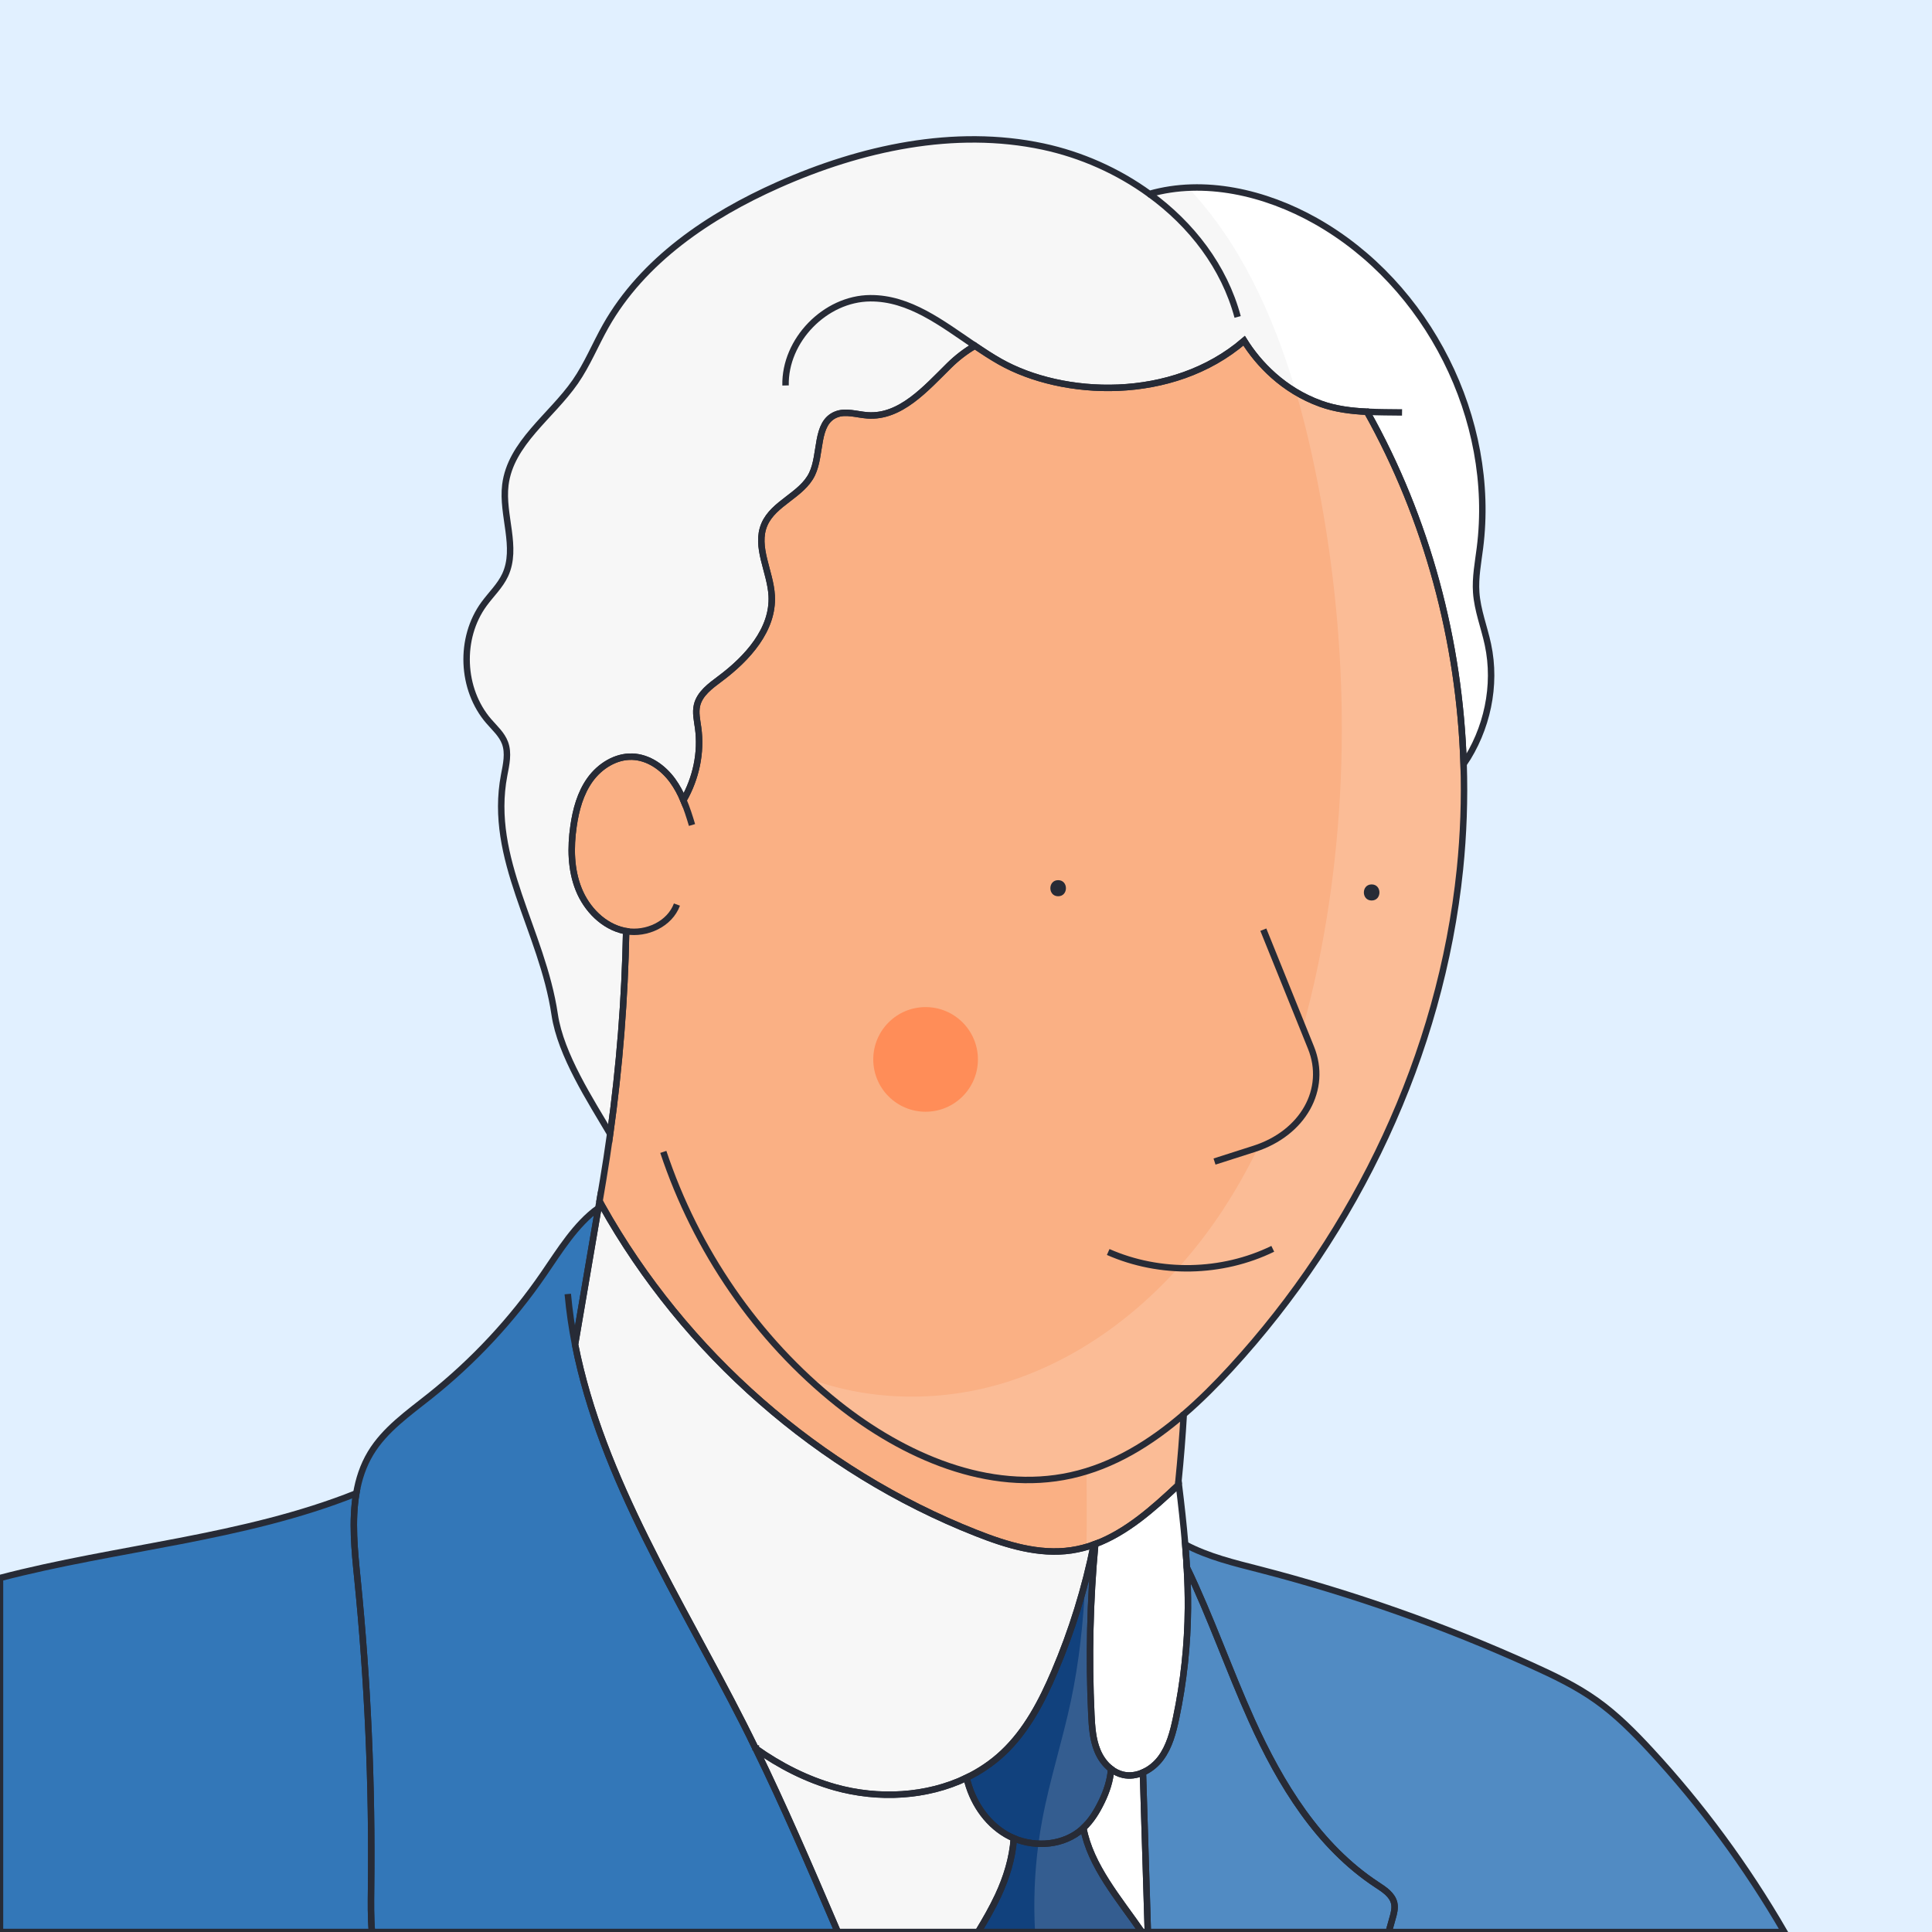 <?xml version="1.0" encoding="utf-8"?>
<!-- Generator: Adobe Illustrator 26.5.0, SVG Export Plug-In . SVG Version: 6.00 Build 0)  -->
<svg version="1.1" id="Capa_1" xmlns="http://www.w3.org/2000/svg" xmlns:xlink="http://www.w3.org/1999/xlink" x="0px" y="0px"
	 viewBox="0 0 600 600" style="enable-background:new 0 0 600 600;" xml:space="preserve">
<style type="text/css">
	.st0{fill:#E1F0FF;}
	.st1{fill:#FAB084;}
	.st2{fill:#F7F7F7;}
	.st3{fill:#FF8D58;}
	.st4{fill:none;}
	.st5{fill:#3377B8;}
	.st6{fill:#11417D;}
	.st7{opacity:0.15;fill:#FFFFFF;}
	.st8{fill:#FFFFFF;}
	.st9{fill:none;stroke:#272B36;stroke-width:2;stroke-miterlimit:10;}
	.st10{fill:#272B36;}
	.st11{fill:#FAB084;stroke:#272B36;stroke-width:2;stroke-miterlimit:10;}
</style>
<rect class="st0" width="600" height="600"/>
<path class="st1" d="M453.4,269.94c-5.92,57.52-32.04,112.37-71.13,154.96c-4.59,5-9.45,9.89-14.64,14.35
	c-0.4,6.92-0.95,13.82-1.65,20.71c-0.04,0.44-0.09,0.88-0.14,1.31c-7.72,7.26-16.01,14.64-25.7,18.26c-0.14,0.05-0.28,0.1-0.43,0.15
	c-2.25,0.82-4.58,1.42-6.99,1.78c-10.03,1.48-20.14-1.65-29.56-5.37c-48.85-19.24-90.59-55.9-116.22-101.69
	c-0.25-0.45-0.51-0.9-0.75-1.36c0.76-4.46,1.51-8.93,2.2-13.41c0.38-2.5,0.75-5,1.1-7.51c2.91-20.85,4.57-41.88,4.97-62.93
	c-0.2-0.03-0.39-0.07-0.58-0.11c-6.49-1.39-11.67-6.71-14.15-12.87c-2.48-6.16-2.57-13.05-1.62-19.62
	c0.73-5.12,2.13-10.28,5.15-14.47c3.03-4.2,7.93-7.3,13.1-7.13c5.03,0.17,9.57,3.38,12.53,7.45c1.37,1.89,2.46,3.94,3.36,6.08
	c3.89-6.78,5.64-14.8,4.55-22.55c-0.32-2.31-0.87-4.67-0.34-6.94c0.85-3.61,4.16-6,7.13-8.22c8.48-6.32,16.64-15.27,16.07-25.83
	c-0.41-7.51-5.22-15.16-2.28-22.08c2.84-6.68,11.63-9.11,14.8-15.64c3.01-6.22,1-15.82,7.38-18.5c3.06-1.28,6.53,0,9.85,0.23
	c10.23,0.73,18.08-8.3,25.38-15.5c2.3-2.26,5.04-4.42,7.98-6.11c2.57,1.74,5.15,3.43,7.78,4.92c19.43,11.01,53.47,12.74,75.83-6.48
	c4.39,7.06,12.15,15.38,23.8,19.57c4.59,1.65,9.44,2.25,14.35,2.48c18.66,33.26,28.8,71.23,30.01,109.46
	C454.89,248.21,454.51,259.12,453.4,269.94z"/>
<path class="st2" d="M454.54,237.33c-1.21-38.23-11.35-76.2-30.01-109.46c-4.91-0.23-9.76-0.83-14.35-2.48
	c-11.65-4.19-19.41-12.51-23.8-19.57c-22.36,19.22-56.4,17.49-75.83,6.48c-2.63-1.49-5.21-3.18-7.78-4.92
	c-2.94,1.69-5.68,3.85-7.98,6.11c-7.3,7.2-15.15,16.23-25.38,15.5c-3.32-0.23-6.79-1.51-9.85-0.23c-6.38,2.68-4.37,12.28-7.38,18.5
	c-3.17,6.53-11.96,8.96-14.8,15.64c-2.94,6.92,1.87,14.57,2.28,22.08c0.57,10.56-7.59,19.51-16.07,25.83
	c-2.97,2.22-6.28,4.61-7.13,8.22c-0.53,2.27,0.02,4.63,0.34,6.94c1.09,7.75-0.66,15.77-4.55,22.55c-0.9-2.14-1.99-4.19-3.36-6.08
	c-2.96-4.07-7.5-7.28-12.53-7.45c-5.17-0.17-10.07,2.93-13.1,7.13c-3.02,4.19-4.42,9.35-5.15,14.47
	c-0.95,6.57-0.86,13.46,1.62,19.62c2.48,6.16,7.66,11.48,14.15,12.87c0.19,0.04,0.38,0.08,0.58,0.11
	c-0.4,21.05-2.06,42.08-4.97,62.93c-5.96-10.12-15.38-24.52-17.23-37.04c-3.88-26.2-20.65-48.28-15.7-74.31
	c0.64-3.34,1.46-6.87,0.27-10.06c-0.98-2.64-3.19-4.59-5.04-6.73c-8.58-9.92-9.22-25.84-1.46-36.42c2.19-3,4.98-5.61,6.55-8.98
	c3.98-8.55-1.09-18.6,0.06-27.97c1.59-13,14.24-21.28,21.71-32.04c3.74-5.4,6.21-11.56,9.44-17.28
	c11.55-20.45,32.14-34.31,53.61-43.86c25.73-11.45,54.7-17.78,82.25-11.91c11.79,2.52,23.23,7.59,33.02,14.71
	c17.01-4.87,36.01-0.41,51.59,8.37c35.02,19.73,56.11,61.68,51.05,101.56c-0.58,4.59-1.48,9.2-1.16,13.82
	c0.38,5.53,2.49,10.78,3.64,16.2C464.81,212.89,461.83,226.6,454.54,237.33z"/>
<circle class="st3" cx="287.45" cy="329.01" r="16.25"/>
<path class="st4" d="M206,357.73c10.15,30.49,29.01,58.14,54.16,78.18c20.44,16.28,46.93,27.91,72.44,22.28
	c13.16-2.91,24.73-10.07,35.03-18.94"/>
<path class="st4" d="M243.96,119.71c-0.31-14.01,12.3-27,26.31-27.09c12.15-0.09,22.2,7.78,32.5,14.76"/>
<path class="st4" d="M356.97,60.23c13.07,9.5,23.22,22.64,27.39,38.2"/>
<path class="st4" d="M424.53,127.87c3.62,0.18,7.29,0.16,10.89,0.21"/>
<path class="st4" d="M194.46,289.19c6.35,1.08,13.53-2.22,15.77-8.27"/>
<path class="st4" d="M212.25,248.52c1.06,2.49,1.89,5.1,2.66,7.69"/>
<path class="st5" d="M260.18,600H115.51c-0.38-4.49-0.32-9.07-0.27-13.54c0.39-32.14-1.03-64.31-4.25-96.3
	c-0.88-8.71-1.79-17.88-0.34-26.39c0.74-4.38,2.11-8.59,4.43-12.46c4.43-7.36,11.73-12.42,18.44-17.77
	c13.55-10.79,25.49-23.6,35.3-37.87c5.04-7.33,9.96-15.43,17-20.5c-0.24,1.42-0.48,2.85-0.73,4.27c-1.24,7.15-4.23,24.78-6.5,38.09
	c0,0.01,0,0.01,0,0.02c8.24,41.79,32.79,79.36,52.27,117.8c1.29,2.54,2.55,5.09,3.8,7.64c0,0.01,0.01,0.01,0.01,0.01v0.01
	c8.76,17.95,16.65,36.31,24.52,54.67C259.52,598.45,259.85,599.23,260.18,600z"/>
<path class="st4" d="M178.59,417.53c-1.02-5.15-1.78-10.37-2.26-15.66"/>
<path class="st6" d="M345.04,549.39c-0.19,3.43-1.38,6.98-2.9,10.09c-1.46,3.02-3.24,5.95-5.69,8.23c-0.11,0.11-0.22,0.21-0.33,0.31
	c-5.64,5.03-14.29,5.82-21.27,2.88c-0.8-0.35-1.59-0.73-2.34-1.17c-6.38-3.71-10.67-10.4-12.33-17.63c4.14-2,7.98-4.58,11.36-7.77
	c7.27-6.85,12-15.93,15.92-25.12c5.42-12.71,9.53-25.98,12.25-39.53c0.15-0.05,0.29-0.1,0.43-0.15c-1.64,17.6-2.04,35.31-1.21,52.97
	c0.18,3.78,0.43,7.65,1.87,11.16C341.7,545.88,343.16,547.95,345.04,549.39z"/>
<path class="st2" d="M368.92,499.4c-0.08,11.46-1.31,22.91-3.67,34.12c-0.93,4.41-2.09,8.92-4.79,12.52
	c-1.26,1.68-2.93,3.12-4.8,4.08c-0.23,0.12-0.47,0.24-0.71,0.35c-1.96,0.85-4.11,1.18-6.2,0.7c-1.36-0.32-2.61-0.94-3.71-1.78
	c-1.88-1.44-3.34-3.51-4.24-5.73c-1.44-3.51-1.69-7.38-1.87-11.16c-0.83-17.66-0.43-35.37,1.21-52.97c9.69-3.62,17.98-11,25.7-18.26
	c0.09-0.08,0.18-0.16,0.26-0.25c0.76,6.2,1.46,12.41,1.98,18.64c0.2,2.37,0.37,4.74,0.5,7.11
	C368.82,490.97,368.95,495.18,368.92,499.4z"/>
<path class="st4" d="M366.1,461.02c-0.04-0.35-0.08-0.71-0.12-1.06"/>
<path class="st5" d="M432.47,595.7c0.43-1.5,0.85-3.07,0.53-4.6c-0.57-2.65-3.13-4.3-5.39-5.78c-18.13-11.9-29.97-31.28-38.88-51.05
	c-7.07-15.67-12.71-32.03-20.15-47.5c-0.13-2.37-0.3-4.74-0.5-7.11c7.12,3.8,15.22,5.73,23.09,7.75
	c28.94,7.47,57.23,17.44,84.45,29.77c7.01,3.17,13.99,6.52,20.25,10.99c6.13,4.37,11.47,9.73,16.58,15.25
	c15.96,17.23,29.95,36.26,41.72,56.58h-122.9C431.67,598.57,432.07,597.13,432.47,595.7z"/>
<path class="st5" d="M115.51,600H0V490.06c36.44-9.53,75.52-12.26,110.65-26.29c-1.45,8.51-0.54,17.68,0.34,26.39
	c3.22,31.99,4.64,64.16,4.25,96.3C115.19,590.93,115.13,595.51,115.51,600z"/>
<path class="st6" d="M354.62,600h-50.86c2.22-3.67,4.36-7.38,6.18-11.27c2.61-5.58,4.52-11.72,4.91-17.83
	c6.98,2.94,15.63,2.15,21.27-2.88c0.11-0.1,0.22-0.2,0.33-0.31C338.64,579.46,347.4,589.59,354.62,600z"/>
<path class="st2" d="M356.47,600h-1.85c-7.22-10.41-15.98-20.54-18.17-32.29c2.45-2.28,4.23-5.21,5.69-8.23
	c1.52-3.11,2.71-6.66,2.9-10.09c1.1,0.84,2.35,1.46,3.71,1.78c2.09,0.48,4.24,0.15,6.2-0.7L356.47,600z"/>
<path class="st5" d="M432.47,595.7c-0.4,1.43-0.8,2.87-1.2,4.3h-74.8l-1.52-49.53c0.24-0.11,0.48-0.23,0.71-0.35
	c1.87-0.96,3.54-2.4,4.8-4.08c2.7-3.6,3.86-8.11,4.79-12.52c2.36-11.21,3.59-22.66,3.67-34.12c0.03-4.22-0.1-8.43-0.34-12.63
	c7.44,15.47,13.08,31.83,20.15,47.5c8.91,19.77,20.75,39.15,38.88,51.05c2.26,1.48,4.82,3.13,5.39,5.78
	C433.32,592.63,432.9,594.2,432.47,595.7z"/>
<path class="st2" d="M339.71,479.68c-2.72,13.55-6.83,26.82-12.25,39.53c-3.92,9.19-8.65,18.27-15.92,25.12
	c-3.38,3.19-7.22,5.77-11.36,7.77c-12.38,5.98-27.43,6.73-40.84,2.97c-8.89-2.5-17.13-6.73-24.67-12.06V543c0,0-0.01,0-0.01-0.01
	c-1.25-2.55-2.51-5.1-3.8-7.64c-19.48-38.44-44.03-76.01-52.27-117.8c0-0.01,0-0.01,0-0.02c2.27-13.31,5.26-30.94,6.5-38.09
	c0.25-1.42,0.49-2.85,0.73-4.27c0.13-0.71,0.25-1.42,0.37-2.13c0.24,0.46,0.5,0.91,0.75,1.36c25.63,45.79,67.37,82.45,116.22,101.69
	c9.42,3.72,19.53,6.85,29.56,5.37C335.13,481.1,337.46,480.5,339.71,479.68z"/>
<path class="st2" d="M314.85,570.9c-0.39,6.11-2.3,12.25-4.91,17.83c-1.82,3.89-3.96,7.6-6.18,11.27h-43.58
	c-0.33-0.77-0.66-1.55-0.99-2.32c-7.87-18.36-15.76-36.72-24.52-54.67c7.54,5.33,15.78,9.56,24.67,12.06
	c13.41,3.76,28.46,3.01,40.84-2.97c1.66,7.23,5.95,13.92,12.33,17.63C313.26,570.17,314.05,570.55,314.85,570.9z"/>
<path class="st7" d="M453.4,269.94c-5.92,57.52-32.04,112.37-71.13,154.96c-4.59,5-9.45,9.89-14.64,14.35
	c-0.4,6.92-0.95,13.82-1.65,20.71c-0.04,0.44-0.09,0.88-0.14,1.31c-7.72,7.26-16.01,14.64-25.7,18.26c-0.14,0.05-0.28,0.1-0.43,0.15
	c-0.76,0.28-1.52,0.53-2.3,0.75c0.15-7.83,0.1-15.67-0.01-23.5c-1.58,0.48-3.18,0.9-4.8,1.26c-25.51,5.63-52-6-72.44-22.28
	c-3.14-2.5-6.18-5.12-9.11-7.84c19.52,7.3,41.89,7.44,61.89,1.05c27.71-8.84,50.91-29.08,66.86-53.41
	c15.94-24.32,25.1-52.56,30.55-81.13c9.63-50.51,8.07-102.96-2.9-153.2c-1.43-6.54-3.07-13.12-4.98-19.64
	c2.35,1.41,4.92,2.65,7.71,3.65c4.59,1.65,9.44,2.25,14.35,2.48c18.66,33.26,28.8,71.23,30.01,109.46
	C454.89,248.21,454.51,259.12,453.4,269.94z"/>
<path class="st8" d="M454.54,237.33c-1.21-38.23-11.35-76.2-30.01-109.46c-4.91-0.23-9.76-0.83-14.35-2.48
	c-2.79-1-5.36-2.24-7.71-3.65c-6.88-23.51-17.21-46.22-33.48-63.45c13.57-0.64,27.58,3.55,39.57,10.31
	c35.02,19.73,56.11,61.68,51.05,101.56c-0.58,4.59-1.48,9.2-1.16,13.82c0.38,5.53,2.49,10.78,3.64,16.2
	C464.81,212.89,461.83,226.6,454.54,237.33z"/>
<path class="st7" d="M554.17,600h-197.7l-1.52-49.53c0.24-0.11,0.48-0.23,0.71-0.35c1.87-0.96,3.54-2.4,4.8-4.08
	c2.7-3.6,3.86-8.11,4.79-12.52c2.36-11.21,3.59-22.66,3.67-34.12c0.03-4.22-0.1-8.43-0.34-12.63c-0.13-2.37-0.3-4.74-0.5-7.11
	c7.12,3.8,15.22,5.73,23.09,7.75c28.94,7.47,57.23,17.44,84.45,29.77c7.01,3.17,13.99,6.52,20.25,10.99
	c6.13,4.37,11.47,9.73,16.58,15.25C528.41,560.65,542.4,579.68,554.17,600z"/>
<path class="st7" d="M354.62,600h-33.17c-0.51-9.14-0.17-18.33,1.05-27.41c0.32-2.49,0.72-4.96,1.18-7.43
	c2.32-12.43,6.26-24.51,8.89-36.88c2.59-12.23,3.89-24.65,4.48-37.13c1-3.79,1.89-7.62,2.66-11.47c0.15-0.05,0.29-0.1,0.43-0.15
	c-1.64,17.6-2.04,35.31-1.21,52.97c0.18,3.78,0.43,7.65,1.87,11.16c0.9,2.22,2.36,4.29,4.24,5.73c-0.19,3.43-1.38,6.98-2.9,10.09
	c-1.46,3.02-3.24,5.95-5.69,8.23C338.64,579.46,347.4,589.59,354.62,600z"/>
<path class="st8" d="M368.92,499.4c-0.08,11.46-1.31,22.91-3.67,34.12c-0.93,4.41-2.09,8.92-4.79,12.52
	c-1.26,1.68-2.93,3.12-4.8,4.08c-0.23,0.12-0.47,0.24-0.71,0.35l1.52,49.53h-1.85c-7.22-10.41-15.98-20.54-18.17-32.29
	c2.45-2.28,4.23-5.21,5.69-8.23c1.52-3.11,2.71-6.66,2.9-10.09c-1.88-1.44-3.34-3.51-4.24-5.73c-1.44-3.51-1.69-7.38-1.87-11.16
	c-0.83-17.66-0.43-35.37,1.21-52.97c9.69-3.62,17.98-11,25.7-18.26c0.09-0.08,0.18-0.16,0.26-0.25c0.76,6.2,1.46,12.41,1.98,18.64
	c0.2,2.37,0.37,4.74,0.5,7.11C368.82,490.97,368.95,495.18,368.92,499.4z"/>
<path class="st9" d="M453.4,269.94c-5.92,57.52-32.04,112.37-71.13,154.96c-4.59,5-9.45,9.89-14.64,14.35
	c-0.4,6.92-0.95,13.82-1.65,20.71c-0.04,0.44-0.09,0.88-0.14,1.31c-7.72,7.26-16.01,14.64-25.7,18.26c-0.14,0.05-0.28,0.1-0.43,0.15
	c-2.25,0.82-4.58,1.42-6.99,1.78c-10.03,1.48-20.14-1.65-29.56-5.37c-48.85-19.24-90.59-55.9-116.22-101.69
	c-0.25-0.45-0.51-0.9-0.75-1.36c0.76-4.46,1.51-8.93,2.2-13.41c0.38-2.5,0.75-5,1.1-7.51c2.91-20.85,4.57-41.88,4.97-62.93
	c-0.2-0.03-0.39-0.07-0.58-0.11c-6.49-1.39-11.67-6.71-14.15-12.87c-2.48-6.16-2.57-13.05-1.62-19.62
	c0.73-5.12,2.13-10.28,5.15-14.47c3.03-4.2,7.93-7.3,13.1-7.13c5.03,0.17,9.57,3.38,12.53,7.45c1.37,1.89,2.46,3.94,3.36,6.08
	c3.89-6.78,5.64-14.8,4.55-22.55c-0.32-2.31-0.87-4.67-0.34-6.94c0.85-3.61,4.16-6,7.13-8.22c8.48-6.32,16.64-15.27,16.07-25.83
	c-0.41-7.51-5.22-15.16-2.28-22.08c2.84-6.68,11.63-9.11,14.8-15.64c3.01-6.22,1-15.82,7.38-18.5c3.06-1.28,6.53,0,9.85,0.23
	c10.23,0.73,18.08-8.3,25.38-15.5c2.3-2.26,5.04-4.42,7.98-6.11c2.57,1.74,5.15,3.43,7.78,4.92c19.43,11.01,53.47,12.74,75.83-6.48
	c4.39,7.06,12.15,15.38,23.8,19.57c4.59,1.65,9.44,2.25,14.35,2.48c18.66,33.26,28.8,71.23,30.01,109.46
	C454.89,248.21,454.51,259.12,453.4,269.94z"/>
<path class="st9" d="M454.54,237.33c-1.21-38.23-11.35-76.2-30.01-109.46c-4.91-0.23-9.76-0.83-14.35-2.48
	c-11.65-4.19-19.41-12.51-23.8-19.57c-22.36,19.22-56.4,17.49-75.83,6.48c-2.63-1.49-5.21-3.18-7.78-4.92
	c-2.94,1.69-5.68,3.85-7.98,6.11c-7.3,7.2-15.15,16.23-25.38,15.5c-3.32-0.23-6.79-1.51-9.85-0.23c-6.38,2.68-4.37,12.28-7.38,18.5
	c-3.17,6.53-11.96,8.96-14.8,15.64c-2.94,6.92,1.87,14.57,2.28,22.08c0.57,10.56-7.59,19.51-16.07,25.83
	c-2.97,2.22-6.28,4.61-7.13,8.22c-0.53,2.27,0.02,4.63,0.34,6.94c1.09,7.75-0.66,15.77-4.55,22.55c-0.9-2.14-1.99-4.19-3.36-6.08
	c-2.96-4.07-7.5-7.28-12.53-7.45c-5.17-0.17-10.07,2.93-13.1,7.13c-3.02,4.19-4.42,9.35-5.15,14.47
	c-0.95,6.57-0.86,13.46,1.62,19.62c2.48,6.16,7.66,11.48,14.15,12.87c0.19,0.04,0.38,0.08,0.58,0.11
	c-0.4,21.05-2.06,42.08-4.97,62.93c-5.96-10.12-15.38-24.52-17.23-37.04c-3.88-26.2-20.65-48.28-15.7-74.31
	c0.64-3.34,1.46-6.87,0.27-10.06c-0.98-2.64-3.19-4.59-5.04-6.73c-8.58-9.92-9.22-25.84-1.46-36.42c2.19-3,4.98-5.61,6.55-8.98
	c3.98-8.55-1.09-18.6,0.06-27.97c1.59-13,14.24-21.28,21.71-32.04c3.74-5.4,6.21-11.56,9.44-17.28
	c11.55-20.45,32.14-34.31,53.61-43.86c25.73-11.45,54.7-17.78,82.25-11.91c11.79,2.52,23.23,7.59,33.02,14.71
	c17.01-4.87,36.01-0.41,51.59,8.37c35.02,19.73,56.11,61.68,51.05,101.56c-0.58,4.59-1.48,9.2-1.16,13.82
	c0.38,5.53,2.49,10.78,3.64,16.2C464.81,212.89,461.83,226.6,454.54,237.33z"/>
<path class="st9" d="M206,357.73c10.15,30.49,29.01,58.14,54.16,78.18c20.44,16.28,46.93,27.91,72.44,22.28
	c13.16-2.91,24.73-10.07,35.03-18.94"/>
<path class="st9" d="M243.96,119.71c-0.31-14.01,12.3-27,26.31-27.09c12.15-0.09,22.2,7.78,32.5,14.76"/>
<path class="st9" d="M356.97,60.23c13.07,9.5,23.22,22.64,27.39,38.2"/>
<path class="st9" d="M424.53,127.87c3.62,0.18,7.29,0.16,10.89,0.21"/>
<path class="st9" d="M194.46,289.19c6.35,1.08,13.53-2.22,15.77-8.27"/>
<path class="st9" d="M212.25,248.52c1.06,2.49,1.89,5.1,2.66,7.69"/>
<path class="st9" d="M260.18,600H115.51c-0.38-4.49-0.32-9.07-0.27-13.54c0.39-32.14-1.03-64.31-4.25-96.3
	c-0.88-8.71-1.79-17.88-0.34-26.39c0.74-4.38,2.11-8.59,4.43-12.46c4.43-7.36,11.73-12.42,18.44-17.77
	c13.55-10.79,25.49-23.6,35.3-37.87c5.04-7.33,9.96-15.43,17-20.5c-0.24,1.42-0.48,2.85-0.73,4.27c-1.24,7.15-4.23,24.78-6.5,38.09
	c0,0.01,0,0.01,0,0.02c8.24,41.79,32.79,79.36,52.27,117.8c1.29,2.54,2.55,5.09,3.8,7.64c0,0.01,0.01,0.01,0.01,0.01v0.01
	c8.76,17.95,16.65,36.31,24.52,54.67C259.52,598.45,259.85,599.23,260.18,600z"/>
<path class="st9" d="M178.59,417.53c-1.02-5.15-1.78-10.37-2.26-15.66"/>
<path class="st9" d="M345.04,549.39c-0.19,3.43-1.38,6.98-2.9,10.09c-1.46,3.02-3.24,5.95-5.69,8.23c-0.11,0.11-0.22,0.21-0.33,0.31
	c-5.64,5.03-14.29,5.82-21.27,2.88c-0.8-0.35-1.59-0.73-2.34-1.17c-6.38-3.71-10.67-10.4-12.33-17.63c4.14-2,7.98-4.58,11.36-7.77
	c7.27-6.85,12-15.93,15.92-25.12c5.42-12.71,9.53-25.98,12.25-39.53c0.15-0.05,0.29-0.1,0.43-0.15c-1.64,17.6-2.04,35.31-1.21,52.97
	c0.18,3.78,0.43,7.65,1.87,11.16C341.7,545.88,343.16,547.95,345.04,549.39z"/>
<path class="st9" d="M368.92,499.4c-0.08,11.46-1.31,22.91-3.67,34.12c-0.93,4.41-2.09,8.92-4.79,12.52
	c-1.26,1.68-2.93,3.12-4.8,4.08c-0.23,0.12-0.47,0.24-0.71,0.35c-1.96,0.85-4.11,1.18-6.2,0.7c-1.36-0.32-2.61-0.94-3.71-1.78
	c-1.88-1.44-3.34-3.51-4.24-5.73c-1.44-3.51-1.69-7.38-1.87-11.16c-0.83-17.66-0.43-35.37,1.21-52.97c9.69-3.62,17.98-11,25.7-18.26
	c0.09-0.08,0.18-0.16,0.26-0.25c0.76,6.2,1.46,12.41,1.98,18.64c0.2,2.37,0.37,4.74,0.5,7.11
	C368.82,490.97,368.95,495.18,368.92,499.4z"/>
<path class="st9" d="M366.1,461.02c-0.04-0.35-0.08-0.71-0.12-1.06"/>
<path class="st9" d="M432.47,595.7c0.43-1.5,0.85-3.07,0.53-4.6c-0.57-2.65-3.13-4.3-5.39-5.78c-18.13-11.9-29.97-31.28-38.88-51.05
	c-7.07-15.67-12.71-32.03-20.15-47.5c-0.13-2.37-0.3-4.74-0.5-7.11c7.12,3.8,15.22,5.73,23.09,7.75
	c28.94,7.47,57.23,17.44,84.45,29.77c7.01,3.17,13.99,6.52,20.25,10.99c6.13,4.37,11.47,9.73,16.58,15.25
	c15.96,17.23,29.95,36.26,41.72,56.58h-122.9C431.67,598.57,432.07,597.13,432.47,595.7z"/>
<path class="st9" d="M115.51,600H0V490.06c36.44-9.53,75.52-12.26,110.65-26.29c-1.45,8.51-0.54,17.68,0.34,26.39
	c3.22,31.99,4.64,64.16,4.25,96.3C115.19,590.93,115.13,595.51,115.51,600z"/>
<path class="st9" d="M354.62,600h-50.86c2.22-3.67,4.36-7.38,6.18-11.27c2.61-5.58,4.52-11.72,4.91-17.83
	c6.98,2.94,15.63,2.15,21.27-2.88c0.11-0.1,0.22-0.2,0.33-0.31C338.64,579.46,347.4,589.59,354.62,600z"/>
<path class="st9" d="M356.47,600h-1.85c-7.22-10.41-15.98-20.54-18.17-32.29c2.45-2.28,4.23-5.21,5.69-8.23
	c1.52-3.11,2.71-6.66,2.9-10.09c1.1,0.84,2.35,1.46,3.71,1.78c2.09,0.48,4.24,0.15,6.2-0.7L356.47,600z"/>
<path class="st9" d="M432.47,595.7c-0.4,1.43-0.8,2.87-1.2,4.3h-74.8l-1.52-49.53c0.24-0.11,0.48-0.23,0.71-0.35
	c1.87-0.96,3.54-2.4,4.8-4.08c2.7-3.6,3.86-8.11,4.79-12.52c2.36-11.21,3.59-22.66,3.67-34.12c0.03-4.22-0.1-8.43-0.34-12.63
	c7.44,15.47,13.08,31.83,20.15,47.5c8.91,19.77,20.75,39.15,38.88,51.05c2.26,1.48,4.82,3.13,5.39,5.78
	C433.32,592.63,432.9,594.2,432.47,595.7z"/>
<path class="st9" d="M339.71,479.68c-2.72,13.55-6.83,26.82-12.25,39.53c-3.92,9.19-8.65,18.27-15.92,25.12
	c-3.38,3.19-7.22,5.77-11.36,7.77c-12.38,5.98-27.43,6.73-40.84,2.97c-8.89-2.5-17.13-6.73-24.67-12.06V543c0,0-0.01,0-0.01-0.01
	c-1.25-2.55-2.51-5.1-3.8-7.64c-19.48-38.44-44.03-76.01-52.27-117.8c0-0.01,0-0.01,0-0.02c2.27-13.31,5.26-30.94,6.5-38.09
	c0.25-1.42,0.49-2.85,0.73-4.27c0.13-0.71,0.25-1.42,0.37-2.13c0.24,0.46,0.5,0.91,0.75,1.36c25.63,45.79,67.37,82.45,116.22,101.69
	c9.42,3.72,19.53,6.85,29.56,5.37C335.13,481.1,337.46,480.5,339.71,479.68z"/>
<path class="st9" d="M314.85,570.9c-0.39,6.11-2.3,12.25-4.91,17.83c-1.82,3.89-3.96,7.6-6.18,11.27h-43.58
	c-0.33-0.77-0.66-1.55-0.99-2.32c-7.87-18.36-15.76-36.72-24.52-54.67c7.54,5.33,15.78,9.56,24.67,12.06
	c13.41,3.76,28.46,3.01,40.84-2.97c1.66,7.23,5.95,13.92,12.33,17.63C313.26,570.17,314.05,570.55,314.85,570.9z"/>
<path class="st9" d="M344.16,388.82c16.09,7.09,35.3,6.72,51.11-0.99"/>
<g>
	<g>
		<path class="st10" d="M328.62,278.34c3.22,0,3.22-5,0-5C325.4,273.34,325.39,278.34,328.62,278.34L328.62,278.34z"/>
	</g>
</g>
<g>
	<g>
		<path class="st10" d="M425.98,279.66c3.22,0,3.22-5,0-5C422.76,274.66,422.75,279.66,425.98,279.66L425.98,279.66z"/>
	</g>
</g>
<path class="st11" d="M392.34,288.72l14.8,36.64c5.21,12.89-2.46,26.57-17.62,31.42l-12.34,3.95"/>
</svg>
